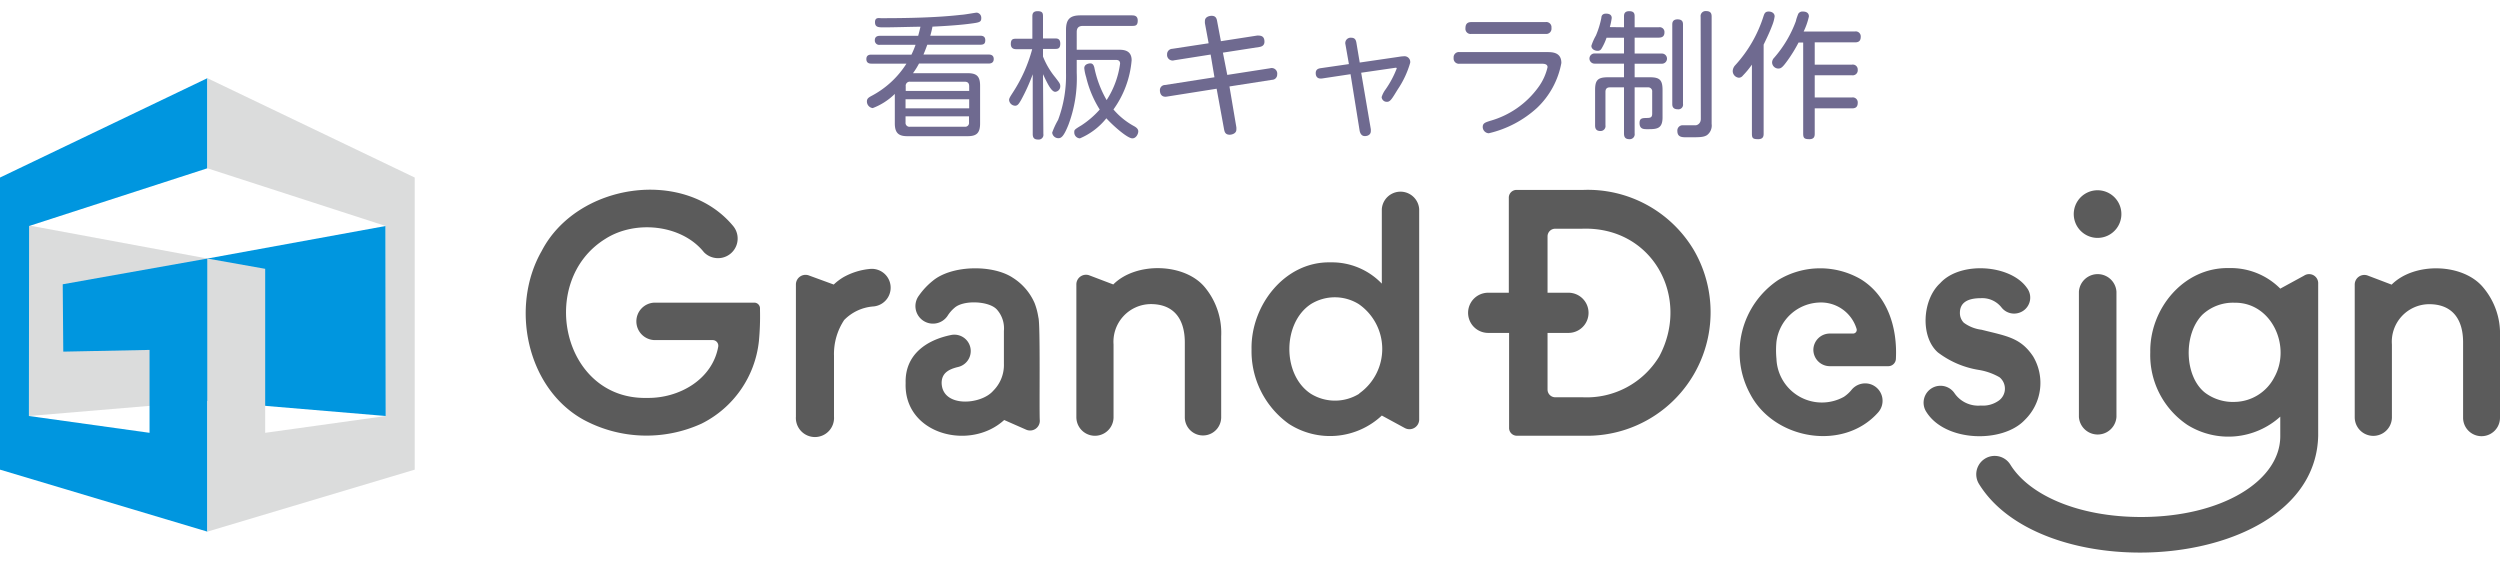<svg xmlns="http://www.w3.org/2000/svg" viewBox="0 0 275 62"><defs><style>.cls-1{fill:none;}.cls-2{fill:#5b5b5b;}.cls-3{fill:#dbdcdc;}.cls-4{fill:#0096df;}.cls-5{fill:#6f6a90;}</style></defs><g id="レイヤー_2" data-name="レイヤー 2"><g id="レイヤー_2-2" data-name="レイヤー 2"><rect class="cls-1" width="275" height="62"/><path class="cls-2" d="M186.31,27.49a13.57,13.57,0,0,0-12.13-6.6h-7.36a.85.85,0,0,0-.85.84s0,10.44,0,10.47H163.7a2.21,2.21,0,1,0,0,4.42H166V47.09a.85.85,0,0,0,.85.84h7.36A13.59,13.59,0,0,0,186.31,27.49Zm-3.8,11.73a9.33,9.33,0,0,1-8.43,4.48h-3a.85.85,0,0,1-.85-.85V36.62h2.3a2.21,2.21,0,0,0,0-4.42h-2.3V26a.84.84,0,0,1,.85-.84H174C181.79,24.87,186,32.71,182.51,39.22Z"/><path class="cls-2" d="M152,23v8.2a7.61,7.61,0,0,0-5.66-2.34c-5.05-.1-8.76,4.77-8.67,9.56a9.83,9.83,0,0,0,4.11,8.21A8.33,8.33,0,0,0,152,45.71l2.54,1.38a1.07,1.07,0,0,0,1.57-.94V23A2.06,2.06,0,0,0,152,23Zm-2.5,20.32a5.06,5.06,0,0,1-5.3,0c-3.17-2.07-3.15-7.8,0-9.87a5,5,0,0,1,5.26,0A6,6,0,0,1,149.53,43.27Z"/><path class="cls-2" d="M132.54,31.61c-2.21-2.69-7.58-2.83-10.08-.32l-2.63-1a1.06,1.06,0,0,0-1.43,1V44.78h0v1.11a2,2,0,0,0,4.09,0v-8a4.14,4.14,0,0,1,4.09-4.44c2.59,0,3.74,1.69,3.75,4.19v7.18h0V45.9a2,2,0,1,0,4,0V37A7.86,7.86,0,0,0,132.54,31.61Z"/><path class="cls-2" d="M273.16,31.63c-2.21-2.69-7.58-2.83-10.08-.32l-2.63-1a1.06,1.06,0,0,0-1.43,1V44.8h0v1.1a2,2,0,0,0,4.09,0v-8a4.13,4.13,0,0,1,4.09-4.44c2.59,0,3.74,1.69,3.74,4.19v8.3a2,2,0,0,0,4.06,0V37A7.86,7.86,0,0,0,273.16,31.63Z"/><path class="cls-2" d="M222.15,34.39a1.76,1.76,0,0,1-2-.59,2.69,2.69,0,0,0-2.26-1c-1.53,0-2.3.54-2.3,1.61a1.5,1.5,0,0,0,.43,1.09,4.12,4.12,0,0,0,1.94.77c2.76.7,4.3.86,5.68,2.93a5.69,5.69,0,0,1-.92,7c-2.44,2.58-8.73,2.42-10.81-.87A1.85,1.85,0,1,1,215,43.26a3.17,3.17,0,0,0,2.89,1.35,3,3,0,0,0,2-.56,1.62,1.62,0,0,0,.06-2.55,6.75,6.75,0,0,0-2.29-.81,10.05,10.05,0,0,1-4.5-1.93c-1.95-1.73-1.71-5.81.26-7.61,2.21-2.45,7.76-2.06,9.55.53A1.75,1.75,0,0,1,222.15,34.39Z"/><path class="cls-2" d="M92.78,30.49a6,6,0,0,0-1.07.81l-2.73-1a1.06,1.06,0,0,0-1.43,1V45.83a2.1,2.1,0,1,0,4.19,0V39.14a6.76,6.76,0,0,1,1.12-3.94,5,5,0,0,1,3.21-1.49,2.07,2.07,0,1,0-.34-4.13A7.32,7.32,0,0,0,92.78,30.49Z"/><path class="cls-2" d="M199.47,38.46a1.81,1.81,0,0,0,1.82,1.82h6.42a.84.84,0,0,0,.84-.83c.17-3.43-.92-6.93-3.87-8.74a8.91,8.91,0,0,0-9.07.09,9.58,9.58,0,0,0-3.08,12.56c2.62,5,10.24,6.33,14.07,2a1.92,1.92,0,0,0-.85-3.1,1.94,1.94,0,0,0-2.06.6,3.81,3.81,0,0,1-.86.79,5,5,0,0,1-7.42-4.19,9.78,9.78,0,0,1,0-1.87,4.93,4.93,0,0,1,4.65-4.31,4.09,4.09,0,0,1,4.16,2.88.4.4,0,0,1-.38.53h-2.57A1.81,1.81,0,0,0,199.47,38.46Z"/><path class="cls-2" d="M114.22,34.91a7.39,7.39,0,0,0-.41-1.56,6.21,6.21,0,0,0-2.39-2.79c-2.21-1.48-6.76-1.41-8.84.35a7.79,7.79,0,0,0-1.48,1.58,1.93,1.93,0,1,0,3.12,2.27,3.77,3.77,0,0,1,.8-.92c1-.86,3.76-.73,4.62.19a3.11,3.11,0,0,1,.79,2.37V40a4,4,0,0,1-1.19,3c-1.34,1.54-5.59,1.86-5.66-.87,0-1.13.84-1.52,1.76-1.75a1.8,1.8,0,0,0-.72-3.53c-2.73.55-5.09,2.18-5,5.28-.21,5.65,7.08,7.52,10.84,4.07l2.43,1.07a1.07,1.07,0,0,0,1.49-1C114.3,45.39,114.46,35.54,114.22,34.91Z"/><path class="cls-2" d="M231.34,21a2.62,2.62,0,1,0-.82,5.16A2.62,2.62,0,0,0,231.34,21Z"/><path class="cls-2" d="M228.68,32.08V45.87a2.07,2.07,0,0,0,4.13,0V32.08a2.07,2.07,0,0,0-4.13,0Z"/><path class="cls-2" d="M253.45,30.32l-2.62,1.43a7.67,7.67,0,0,0-5.65-2.26c-5-.1-8.73,4.5-8.65,9.26a9.24,9.24,0,0,0,4.1,8,8.51,8.51,0,0,0,10.2-.92v2.15c0,4.91-6.42,8.89-15.31,8.89-6.91,0-12.33-2.41-14.4-5.79a2,2,0,1,0-3.41,2.19C225,65,254.67,62.83,255,47.93V32.64h0V31.22A1,1,0,0,0,253.45,30.32Zm-3.28,11.19a5,5,0,0,1-4.36,2.7,5.11,5.11,0,0,1-3.24-1c-2.29-1.78-2.43-6.42-.32-8.58a4.93,4.93,0,0,1,3.56-1.33C249.9,33.25,252.07,38.13,250.17,41.51Z"/><path class="cls-2" d="M70,35.35A2.06,2.06,0,0,0,72,37.41h6.39a.62.62,0,0,1,.61.75c-.66,3.6-4.31,5.66-7.8,5.61-9.38.24-12.12-12.84-4.62-17.49,3.3-2.12,8.42-1.58,10.85,1.46a2.16,2.16,0,0,0,3.24-2.85c-5.37-6.52-17.22-4.76-21.09,2.73-3.48,6.07-1.69,15.05,4.59,18.54a14.59,14.59,0,0,0,13,.44,11.5,11.5,0,0,0,6.31-9.08,28.75,28.75,0,0,0,.12-3.38v-.22a.63.63,0,0,0-.63-.63H72A2.06,2.06,0,0,0,70,35.35Z"/><polygon class="cls-3" points="22.81 28.44 22.81 44.11 3.18 45.76 3.13 24.79 22.81 28.44"/><polygon class="cls-4" points="22.81 28.44 22.81 44.11 42.44 45.76 42.42 24.86 22.81 28.44"/><polygon class="cls-4" points="22.81 8.6 0 19.53 0 51.66 22.81 58.48 22.81 28.44 6.9 31.27 6.96 38.68 16.45 38.49 16.45 47.61 3.18 45.76 3.2 24.86 22.81 18.51 22.81 8.6"/><polygon class="cls-3" points="22.81 8.6 45.62 19.53 45.62 51.66 22.81 58.48 22.81 28.44 29.17 29.57 29.17 47.61 42.44 45.76 42.42 24.86 22.81 18.51 22.81 8.6"/><path class="cls-5" d="M107.84,3.93c.36,0,.54.16.54.49s-.11.5-.54.5H102c-.08.22-.2.57-.42,1.08h7.16c.14,0,.57,0,.57.49s-.42.5-.57.5h-7.65a8.21,8.21,0,0,1-.66,1.06h6c1,0,1.38.33,1.38,1.38v4.15c0,1.07-.4,1.4-1.38,1.4H99.81c-.94,0-1.38-.33-1.38-1.4V10.33A7,7,0,0,1,96,11.89a.73.73,0,0,1-.64-.73c0-.31.18-.42.43-.57A10.15,10.15,0,0,0,99.71,7H95.87c-.15,0-.57,0-.57-.5s.42-.49.57-.49h4.39a9.57,9.57,0,0,0,.45-1.08H96.79a.48.48,0,0,1-.56-.5c0-.37.24-.49.56-.49H101c.11-.41.18-.68.25-1-.64,0-3,.07-4,.07-.61,0-1,0-1-.57S96.7,2,96.93,2c2.82,0,6.14-.06,8.79-.37.29,0,1.59-.24,1.71-.24s.51.13.51.58-.16.5-1.18.63c-1.46.2-3.51.3-4.19.33-.06.33-.13.62-.24,1ZM106.61,10V9.49c0-.3-.12-.5-.48-.5h-6a.44.44,0,0,0-.5.5V10Zm-7,1.92h7v-1h-7Zm0,.88v.66a.43.43,0,0,0,.5.48h6a.42.42,0,0,0,.48-.48v-.66Z"/><path class="cls-5" d="M114.77,14.74a.52.52,0,0,1-.57.61c-.42,0-.6-.17-.6-.61V8.17A20.23,20.23,0,0,1,112.32,11c-.27.47-.4.63-.66.63A.69.69,0,0,1,111,11c0-.19.13-.38.43-.85a16.49,16.49,0,0,0,2.11-4.74h-1.72c-.18,0-.63,0-.63-.57s.28-.58.63-.58h1.74V1.84c0-.24,0-.61.58-.61s.59.27.59.61V4.23h1.33c.21,0,.57,0,.57.57s-.29.58-.57.58h-1.33v.84a8.57,8.57,0,0,0,1.35,2.29c.49.64.55.71.55,1a.6.6,0,0,1-.55.59c-.45,0-.9-1-1.35-1.94ZM118.44,8a14.53,14.53,0,0,1-.91,5.72c-.53,1.33-.81,1.48-1.1,1.48a.68.68,0,0,1-.69-.61,8.44,8.44,0,0,1,.65-1.4A13.85,13.85,0,0,0,117.26,8V3.3c0-1.23.48-1.61,1.6-1.61h5.61c.24,0,.68,0,.68.57s-.27.59-.63.59h-5.4c-.47,0-.68.22-.68.67V5.47H123c.52,0,1.48,0,1.48,1.16a10.77,10.77,0,0,1-2,5.41,8,8,0,0,0,2.31,1.86c.16.1.42.26.42.55s-.24.77-.65.77c-.57,0-2.25-1.52-2.86-2.21a7.41,7.41,0,0,1-2.91,2.21.65.65,0,0,1-.62-.68c0-.25,0-.28.8-.76a10,10,0,0,0,2-1.73,11.77,11.77,0,0,1-1.49-3.55,5,5,0,0,1-.21-1c0-.48.57-.53.66-.53.29,0,.38.23.44.43a11.94,11.94,0,0,0,1.36,3.61A9.76,9.76,0,0,0,123.21,7c0-.41-.34-.41-.49-.41h-4.28Z"/><path class="cls-5" d="M132.54,2.55a2.24,2.24,0,0,1,0-.24c0-.47.51-.57.74-.57.46,0,.55.3.6.57l.42,2.22,4-.62c.33,0,.79,0,.79.68,0,.42-.31.54-.57.58l-4,.62L135,8.24l4.71-.73a.61.61,0,0,1,.78.68.57.57,0,0,1-.56.59l-4.69.73L136,14a1.93,1.93,0,0,1,0,.26c0,.44-.52.56-.73.56-.51,0-.57-.35-.62-.58l-.82-4.48-5.5.87c-.49.07-.74-.23-.74-.7a.56.56,0,0,1,.55-.58l5.45-.85L133.17,6l-4,.63a.61.61,0,0,1-.79-.64.59.59,0,0,1,.57-.62l4-.61Z"/><path class="cls-5" d="M148,4.89a.59.59,0,0,1,.63-.74c.42,0,.52.26.57.53l.37,2.2,4.31-.63a4.06,4.06,0,0,1,.54-.06.63.63,0,0,1,.7.72,10.31,10.31,0,0,1-1.36,2.91c-.62,1-.81,1.38-1.19,1.38a.56.56,0,0,1-.59-.52,2.78,2.78,0,0,1,.43-.84,10.68,10.68,0,0,0,1.23-2.31c0-.09-.08-.09-.25-.06L149.73,8l1.06,6.21a2,2,0,0,1,0,.22c0,.34-.28.54-.66.54s-.52-.34-.57-.59l-1-6.22-3.12.47c-.71.1-.71-.48-.71-.59,0-.46.37-.51.54-.54l3.11-.45Z"/><path class="cls-5" d="M170.15,5.73c.58,0,1.6,0,1.6,1.2a9.06,9.06,0,0,1-2.68,4.94,11.83,11.83,0,0,1-5.31,2.79.7.7,0,0,1-.66-.69c0-.42.28-.5.79-.67a9.82,9.82,0,0,0,5.34-3.72,6,6,0,0,0,1-2.19c0-.38-.44-.38-.67-.38h-9a.58.58,0,0,1-.66-.64.58.58,0,0,1,.66-.64ZM170,2.43a.57.57,0,0,1,.66.64.58.58,0,0,1-.66.66h-8.14a.57.57,0,0,1-.66-.64c0-.65.46-.66.66-.66Z"/><path class="cls-5" d="M178.64,3V1.81c0-.18,0-.58.57-.58s.6.31.6.58V3h2.65a.53.53,0,0,1,.63.57c0,.51-.37.57-.63.57h-2.65V5.89h3a.56.56,0,1,1,0,1.12h-3V8.5h1.68c1.08,0,1.39.3,1.39,1.41v3c0,1.29-.66,1.3-1.67,1.3-.41,0-.86,0-.86-.68,0-.48.24-.54.69-.55s.7,0,.7-.48V10.11a.44.44,0,0,0-.49-.5h-1.44v5.07a.54.54,0,0,1-.56.63c-.45,0-.61-.2-.61-.63V9.61h-1.56c-.33,0-.48.17-.48.5v3.67a.54.54,0,0,1-.57.63c-.57,0-.57-.45-.57-.63V9.91c0-1.07.27-1.41,1.41-1.41h1.77V7H175.4a.56.56,0,1,1,0-1.12h3.24V4.15h-1.92a6.14,6.14,0,0,1-.56,1.21.46.46,0,0,1-.43.23c-.3,0-.68-.18-.68-.55a6,6,0,0,1,.5-1.13,9.7,9.7,0,0,0,.6-1.95c0-.22.12-.46.51-.46s.63.15.63.48a6.67,6.67,0,0,1-.21,1Zm6.49,8.43a.51.51,0,0,1-.58.59c-.59,0-.6-.41-.6-.59V2.71c0-.16,0-.58.58-.58s.6.36.6.58Zm1.94-9.58a.55.55,0,0,1,.6-.63c.57,0,.61.34.61.63V13.63a1.31,1.31,0,0,1-.52,1.24c-.38.23-.8.23-1.86.23h-.39c-.47,0-1,0-1-.69a.58.58,0,0,1,.64-.63c.21,0,1.19,0,1.37,0s.57-.19.57-.7Z"/><path class="cls-5" d="M194,14.68c0,.23,0,.63-.6.63s-.69-.12-.69-.63V7.11a9.69,9.69,0,0,1-1,1.21.56.56,0,0,1-.43.23.74.74,0,0,1-.68-.75,1,1,0,0,1,.27-.62A14.38,14.38,0,0,0,194,1.74c.09-.26.18-.47.55-.47s.66.2.66.53a4.07,4.07,0,0,1-.27,1c-.19.51-.43,1.06-.94,2.11ZM204.05,3.46a.55.55,0,0,1,.63.6c0,.54-.36.6-.63.6h-4.43V7.11h4.1a.54.54,0,0,1,.63.57.55.55,0,0,1-.63.6h-4.1v2.44h4.1a.55.55,0,0,1,.63.6c0,.54-.36.6-.63.6h-4.1v2.76c0,.23,0,.63-.58.63s-.69-.13-.69-.63v-10h-.51a15.89,15.89,0,0,1-1.23,2c-.54.75-.71.86-1,.86a.69.69,0,0,1-.68-.69.77.77,0,0,1,.23-.5,12.87,12.87,0,0,0,2.4-4.06c0-.12.21-.68.25-.77a.53.53,0,0,1,.51-.25c.11,0,.66,0,.66.54a7.49,7.49,0,0,1-.58,1.66Z"/></g></g></svg>